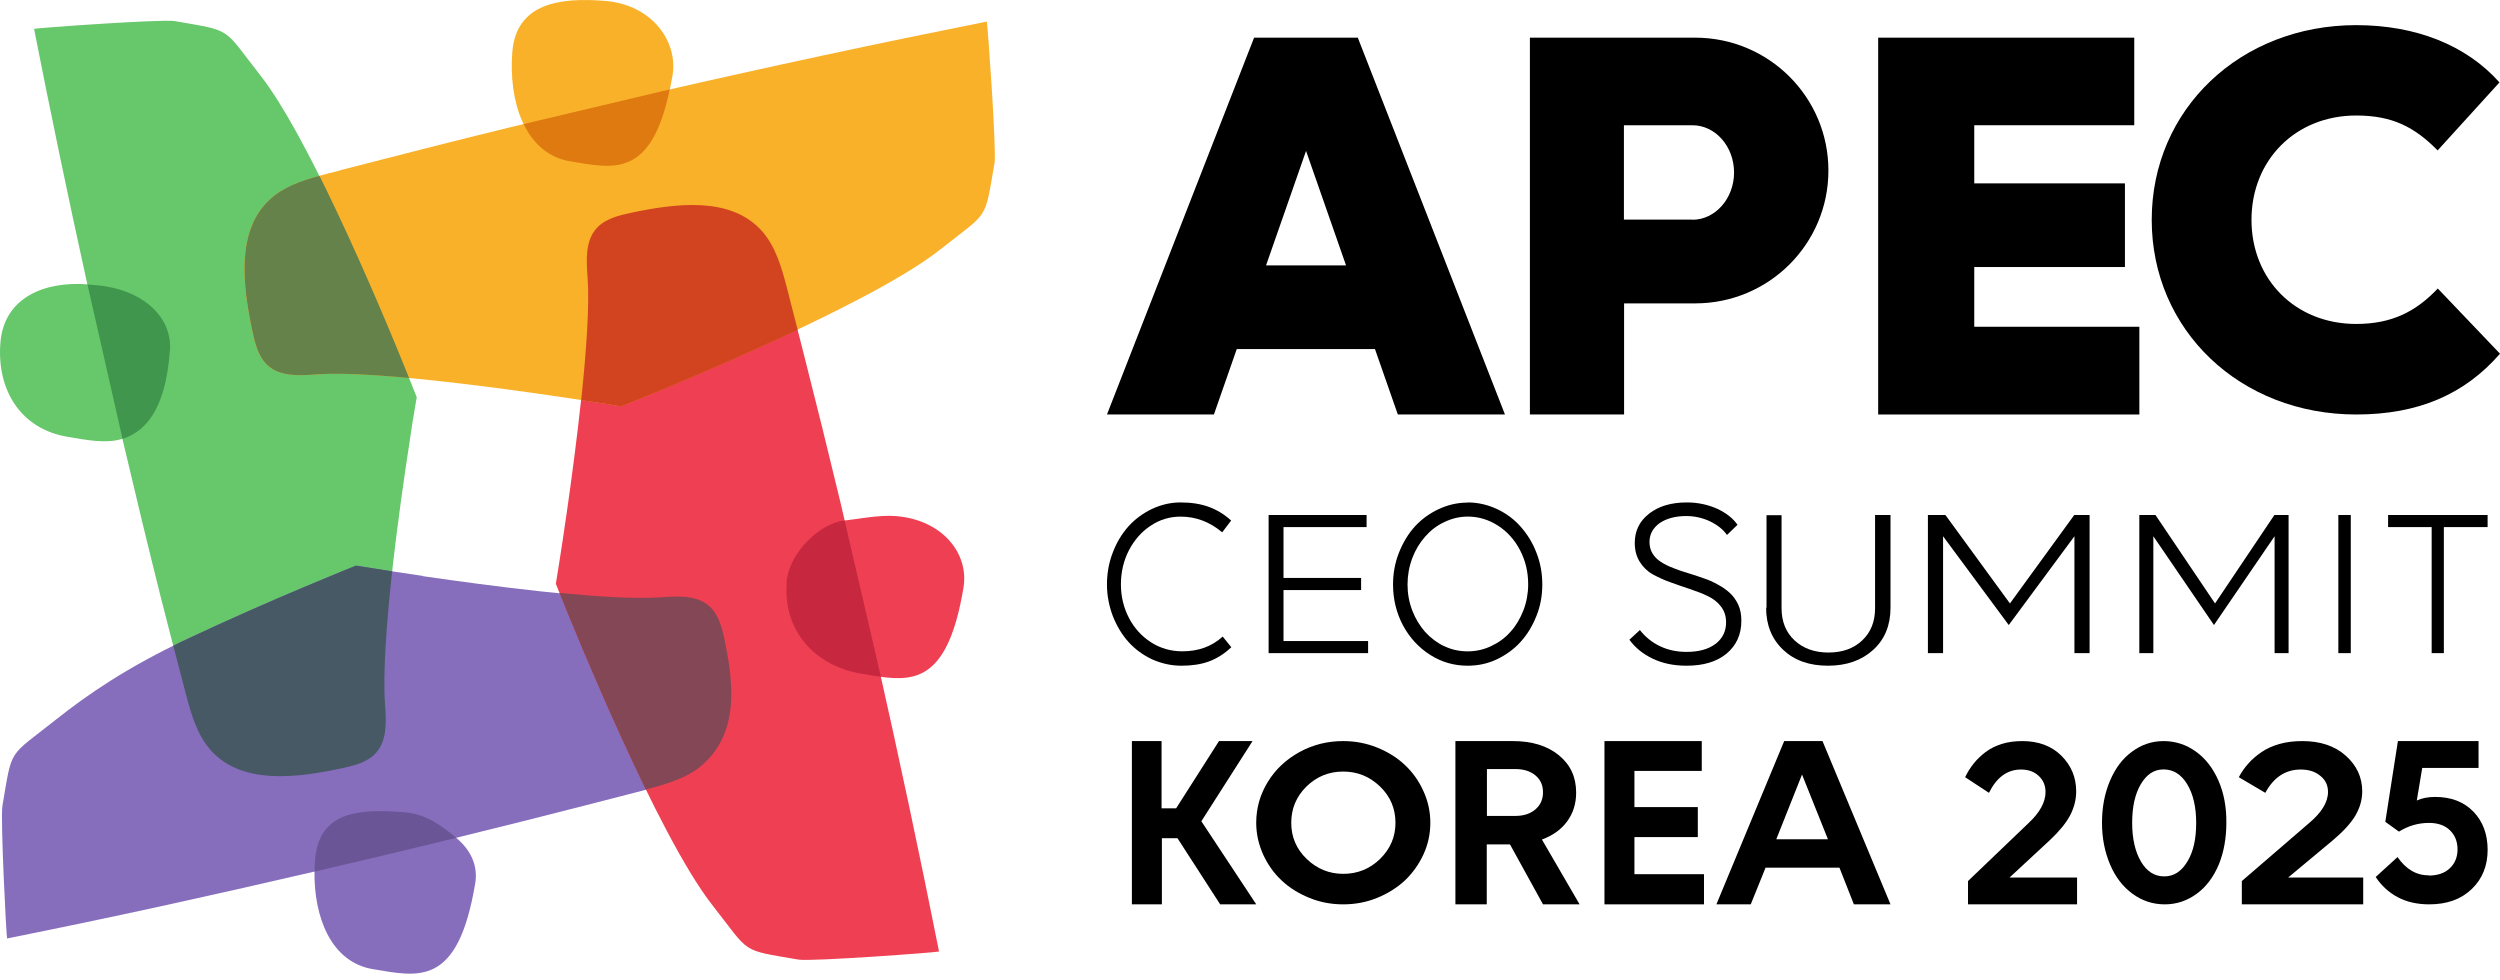 <svg
              width="74"
              height="29"
              viewBox="0 0 74 29"
              fill="none"
              xmlns="http://www.w3.org/2000/svg"
            >
              <path
                d="M58.253 26.764V26.079L60.045 24.363C60.379 24.052 60.548 23.742 60.548 23.442C60.548 23.252 60.479 23.089 60.347 22.968C60.214 22.841 60.039 22.778 59.822 22.778C59.414 22.778 59.101 23.01 58.873 23.468L58.168 23.005C58.237 22.857 58.322 22.726 58.422 22.599C58.518 22.478 58.64 22.362 58.772 22.262C58.91 22.157 59.069 22.078 59.255 22.02C59.44 21.962 59.642 21.936 59.859 21.936C60.336 21.936 60.723 22.078 61.015 22.367C61.306 22.657 61.455 23.005 61.455 23.426C61.455 23.678 61.391 23.915 61.269 24.147C61.147 24.373 60.946 24.616 60.67 24.874L59.483 25.974H61.481V26.769H58.242L58.253 26.764Z"
                fill="black"
              />
              <path
                d="M64.078 26.769C63.728 26.769 63.409 26.666 63.122 26.455C62.84 26.25 62.616 25.961 62.459 25.591C62.302 25.22 62.219 24.813 62.219 24.355C62.219 23.897 62.297 23.486 62.454 23.115C62.61 22.744 62.824 22.456 63.106 22.25C63.383 22.044 63.697 21.936 64.041 21.936C64.386 21.936 64.715 22.039 65.002 22.25C65.289 22.456 65.508 22.744 65.67 23.115C65.827 23.48 65.905 23.892 65.9 24.35C65.9 24.808 65.827 25.22 65.676 25.591C65.519 25.961 65.305 26.25 65.023 26.455C64.741 26.661 64.427 26.769 64.078 26.769ZM64.062 25.941C64.344 25.941 64.569 25.797 64.746 25.503C64.924 25.21 65.007 24.834 65.007 24.36C65.007 23.887 64.918 23.506 64.741 23.213C64.563 22.919 64.328 22.775 64.041 22.775C63.754 22.775 63.54 22.924 63.367 23.213C63.195 23.506 63.112 23.887 63.112 24.355C63.112 24.824 63.2 25.21 63.373 25.503C63.545 25.797 63.775 25.941 64.062 25.941Z"
                fill="black"
              />
              <path
                d="M66.358 26.764V26.079L68.349 24.363C68.72 24.052 68.909 23.742 68.909 23.442C68.909 23.252 68.838 23.089 68.685 22.968C68.537 22.841 68.343 22.778 68.102 22.778C67.648 22.778 67.3 23.01 67.053 23.468L66.269 23.005C66.346 22.857 66.44 22.726 66.552 22.599C66.658 22.478 66.794 22.362 66.941 22.262C67.094 22.157 67.271 22.078 67.477 22.02C67.683 21.962 67.907 21.936 68.149 21.936C68.679 21.936 69.109 22.078 69.433 22.367C69.757 22.657 69.922 23.005 69.922 23.426C69.922 23.678 69.851 23.915 69.716 24.147C69.58 24.373 69.356 24.616 69.05 24.874L67.73 25.974H69.951V26.769H66.352L66.358 26.764Z"
                fill="black"
              />
              <path
                d="M71.894 25.916C72.158 25.916 72.365 25.843 72.515 25.7C72.666 25.558 72.743 25.369 72.743 25.142C72.743 24.916 72.671 24.726 72.521 24.579C72.371 24.432 72.163 24.358 71.899 24.358C71.584 24.358 71.288 24.442 71.009 24.616L70.605 24.326L70.978 21.936H73.365V22.731H71.698L71.537 23.695C71.687 23.626 71.868 23.589 72.081 23.589C72.557 23.589 72.935 23.737 73.214 24.026C73.494 24.316 73.634 24.695 73.634 25.158C73.634 25.621 73.478 26.017 73.163 26.316C72.852 26.617 72.433 26.769 71.905 26.769C71.547 26.769 71.231 26.696 70.967 26.554C70.703 26.411 70.486 26.211 70.32 25.959L70.967 25.369C71.216 25.732 71.527 25.911 71.894 25.911V25.916Z"
                fill="black"
              />
              <path
                d="M36.437 15.414L36.177 15.757C35.809 15.447 35.4 15.292 34.946 15.292C34.624 15.292 34.328 15.38 34.057 15.563C33.787 15.74 33.572 15.989 33.414 16.293C33.256 16.602 33.179 16.94 33.179 17.3C33.179 17.659 33.261 17.991 33.419 18.295C33.578 18.599 33.797 18.837 34.073 19.014C34.349 19.191 34.66 19.279 34.997 19.279C35.477 19.279 35.87 19.135 36.192 18.842L36.447 19.158C36.243 19.351 36.023 19.49 35.788 19.578C35.548 19.666 35.278 19.705 34.971 19.705C34.665 19.705 34.379 19.639 34.103 19.517C33.833 19.39 33.598 19.218 33.404 19.003C33.21 18.787 33.057 18.533 32.939 18.234C32.827 17.936 32.766 17.625 32.766 17.3C32.766 16.973 32.822 16.652 32.939 16.354C33.052 16.055 33.21 15.795 33.404 15.579C33.598 15.364 33.833 15.192 34.098 15.065C34.369 14.938 34.65 14.872 34.946 14.872C35.263 14.872 35.543 14.916 35.783 15.004C36.023 15.093 36.243 15.226 36.442 15.408L36.437 15.414Z"
                fill="black"
              />
              <path
                d="M37.551 19.333V15.244H40.451V15.602H37.992V17.107H40.289V17.466H37.992V18.975H40.496V19.333H37.551Z"
                fill="black"
              />
              <path
                d="M43.441 14.872C43.74 14.872 44.03 14.938 44.304 15.065C44.578 15.192 44.81 15.363 45.006 15.584C45.203 15.805 45.363 16.059 45.477 16.357C45.596 16.656 45.652 16.971 45.652 17.302C45.652 17.634 45.596 17.938 45.477 18.236C45.358 18.534 45.203 18.788 45.006 19.004C44.81 19.219 44.572 19.39 44.304 19.517C44.035 19.645 43.746 19.705 43.441 19.705C43.043 19.705 42.671 19.6 42.335 19.385C41.994 19.169 41.725 18.877 41.529 18.512C41.333 18.142 41.234 17.739 41.234 17.302C41.234 16.971 41.291 16.656 41.41 16.357C41.529 16.059 41.684 15.8 41.88 15.584C42.077 15.369 42.314 15.197 42.583 15.071C42.857 14.943 43.141 14.877 43.441 14.877V14.872ZM42.748 19.125C42.965 19.23 43.198 19.28 43.441 19.28C43.684 19.28 43.916 19.23 44.138 19.125C44.361 19.02 44.552 18.882 44.712 18.7C44.872 18.523 44.996 18.313 45.094 18.064C45.187 17.821 45.234 17.562 45.234 17.297C45.234 16.932 45.156 16.601 44.996 16.291C44.836 15.982 44.619 15.739 44.345 15.562C44.071 15.385 43.772 15.291 43.446 15.291C43.203 15.291 42.976 15.347 42.754 15.452C42.531 15.557 42.345 15.7 42.185 15.883C42.025 16.065 41.896 16.275 41.803 16.523C41.71 16.772 41.663 17.031 41.663 17.302C41.663 17.573 41.71 17.827 41.803 18.07C41.896 18.313 42.025 18.523 42.185 18.706C42.345 18.882 42.536 19.026 42.754 19.131L42.748 19.125Z"
                fill="black"
              />
              <path
                d="M51.429 15.535L51.119 15.834C51.004 15.673 50.841 15.541 50.623 15.435C50.405 15.331 50.165 15.275 49.914 15.275C49.587 15.275 49.326 15.348 49.124 15.485C48.928 15.629 48.825 15.812 48.825 16.044C48.825 16.172 48.857 16.288 48.917 16.387C48.977 16.486 49.064 16.57 49.168 16.636C49.271 16.702 49.391 16.763 49.527 16.813C49.664 16.868 49.805 16.918 49.958 16.962C50.111 17.007 50.258 17.056 50.41 17.111C50.563 17.161 50.705 17.222 50.841 17.3C50.977 17.371 51.097 17.454 51.2 17.549C51.304 17.642 51.386 17.758 51.451 17.897C51.517 18.035 51.544 18.195 51.544 18.378C51.544 18.782 51.397 19.102 51.108 19.346C50.814 19.589 50.421 19.705 49.92 19.705C49.538 19.705 49.206 19.634 48.917 19.495C48.628 19.357 48.399 19.169 48.23 18.936L48.541 18.649C48.705 18.859 48.906 19.019 49.141 19.13C49.375 19.241 49.636 19.296 49.92 19.296C50.285 19.296 50.568 19.218 50.781 19.058C50.988 18.898 51.092 18.688 51.092 18.422C51.092 18.24 51.042 18.085 50.944 17.957C50.846 17.825 50.715 17.725 50.557 17.648C50.399 17.57 50.225 17.504 50.029 17.438C49.833 17.371 49.647 17.311 49.451 17.238C49.26 17.172 49.086 17.089 48.922 17.001C48.764 16.913 48.634 16.785 48.536 16.63C48.438 16.47 48.389 16.288 48.389 16.072C48.389 15.712 48.53 15.425 48.814 15.204C49.097 14.982 49.468 14.872 49.931 14.872C50.258 14.872 50.557 14.938 50.83 15.06C51.102 15.187 51.304 15.348 51.435 15.541L51.429 15.535Z"
                fill="black"
              />
              <path
                d="M52.289 17.991V15.249H52.734V18.002C52.734 18.396 52.861 18.713 53.115 18.952C53.37 19.191 53.705 19.315 54.121 19.315C54.537 19.315 54.867 19.196 55.121 18.957C55.375 18.718 55.502 18.401 55.502 18.007V15.244H55.959V17.986C55.959 18.506 55.791 18.921 55.45 19.233C55.109 19.544 54.664 19.705 54.109 19.705C53.555 19.705 53.115 19.55 52.78 19.233C52.445 18.916 52.277 18.5 52.277 17.986L52.289 17.991Z"
                fill="black"
              />
              <path
                d="M59.459 18.501L57.515 15.873V19.333H57.066V15.244H57.584L59.494 17.862L61.398 15.244H61.852V19.333H61.403V15.873L59.459 18.501Z"
                fill="black"
              />
              <path
                d="M65.533 18.501L63.739 15.873V19.333H63.324V15.244H63.802L65.565 17.862L67.322 15.244H67.742V19.333H67.328V15.873L65.533 18.501Z"
                fill="black"
              />
              <path
                d="M69.215 19.333V15.244H69.583V19.333H69.215Z"
                fill="black"
              />
              <path
                d="M73.633 15.602H72.338V19.333H71.977V15.602H70.688V15.244H73.633V15.602Z"
                fill="black"
              />
              <path
                d="M33.504 26.769V21.936H34.382V23.927H34.813L36.082 21.936H37.075L35.56 24.309L37.185 26.769H36.117L34.853 24.81H34.392V26.769H33.504Z"
                fill="black"
              />
              <path
                d="M39.758 21.936C40.108 21.936 40.44 21.998 40.762 22.127C41.078 22.256 41.356 22.425 41.583 22.642C41.816 22.859 41.999 23.117 42.133 23.416C42.271 23.715 42.338 24.03 42.338 24.355C42.338 24.68 42.271 24.995 42.133 25.294C41.994 25.593 41.811 25.846 41.583 26.063C41.35 26.279 41.078 26.449 40.762 26.578C40.446 26.707 40.108 26.769 39.758 26.769C39.408 26.769 39.075 26.707 38.759 26.578C38.443 26.449 38.166 26.279 37.938 26.063C37.705 25.846 37.528 25.593 37.389 25.294C37.256 24.995 37.184 24.685 37.184 24.355C37.184 23.916 37.3 23.514 37.528 23.143C37.755 22.771 38.071 22.478 38.465 22.261C38.859 22.044 39.292 21.936 39.758 21.936ZM39.758 25.866C40.185 25.866 40.551 25.717 40.851 25.423C41.151 25.129 41.306 24.773 41.306 24.355C41.306 23.937 41.156 23.576 40.851 23.282C40.546 22.988 40.185 22.838 39.758 22.838C39.331 22.838 38.97 22.988 38.67 23.282C38.371 23.576 38.221 23.937 38.221 24.355C38.221 24.773 38.371 25.129 38.676 25.423C38.981 25.717 39.342 25.866 39.764 25.866H39.758Z"
                fill="black"
              />
              <path
                d="M43.08 26.764V21.936H44.782C45.347 21.936 45.801 22.076 46.142 22.355C46.484 22.635 46.654 23 46.654 23.463C46.654 23.791 46.564 24.07 46.388 24.312C46.212 24.554 45.961 24.732 45.641 24.85L46.756 26.769H45.673L44.696 24.995H44.008V26.769H43.074L43.08 26.764ZM44.856 22.764H44.013V24.151H44.856C45.102 24.151 45.299 24.086 45.449 23.958C45.598 23.828 45.673 23.662 45.673 23.452C45.673 23.242 45.598 23.076 45.449 22.952C45.299 22.828 45.102 22.764 44.856 22.764Z"
                fill="black"
              />
              <path
                d="M47.492 26.769V21.936H50.372V22.819H48.379V23.89H50.255V24.778H48.379V25.876H50.438V26.769H47.492Z"
                fill="black"
              />
              <path
                d="M54.875 26.769L54.447 25.682H52.261L51.822 26.769H50.805L52.812 21.936H53.946L55.959 26.769H54.875ZM54.107 24.842L53.34 22.926L52.578 24.842H54.107Z"
                fill="black"
              />
              <path
                d="M50.178 1.115H45.285V12.269H48.073V8.98H50.178C52.356 8.98 54.121 7.223 54.121 5.048C54.121 2.873 52.356 1.115 50.178 1.115ZM50.093 6.5H48.068V3.707H50.093C50.776 3.707 51.328 4.335 51.328 5.106C51.328 5.877 50.771 6.505 50.093 6.505V6.5Z"
                fill="black"
              />
              <path
                d="M37.121 1.115L32.766 12.269H35.932L36.608 10.332H40.699L41.376 12.269H44.547L40.191 1.115H37.121ZM37.475 7.856L38.659 4.467L39.843 7.856H37.475Z"
                fill="black"
              />
              <path
                d="M58.438 7.904H62.898V5.428H58.438V3.707H63.174V1.115H55.594V12.269H63.325V9.672H58.438V7.904Z"
                fill="black"
              />
              <path
                d="M72.159 8.54C71.519 9.213 70.812 9.589 69.744 9.589C67.942 9.589 66.644 8.274 66.644 6.507C66.644 4.739 67.947 3.419 69.744 3.419C70.812 3.419 71.469 3.758 72.154 4.452L73.984 2.439C73.003 1.338 71.513 0.744 69.744 0.744C66.31 0.744 63.691 3.237 63.691 6.507C63.691 9.776 66.31 12.269 69.744 12.269C71.562 12.269 72.943 11.685 74 10.47L72.159 8.54Z"
                fill="black"
              />
              <path
                d="M12.228 12.402C12.292 11.995 12.336 11.761 12.336 11.761C12.336 11.761 11.225 8.912 9.949 6.228C9.191 4.629 8.379 3.087 7.706 2.23C6.571 0.78 6.904 0.929 5.17 0.624C4.8 0.56 1.004 0.834 1.008 0.854C1.506 3.382 2.032 5.906 2.587 8.424L3.624 12.991C3.991 14.557 4.369 16.119 4.759 17.677C4.995 18.613 5.244 19.561 5.487 20.493C5.648 21.11 5.823 21.757 6.254 22.228C7.17 23.231 8.77 23.031 10.097 22.75C10.477 22.669 10.881 22.574 11.137 22.282C11.467 21.906 11.434 21.34 11.397 20.839C11.316 19.738 11.501 17.691 11.737 15.824C11.912 14.438 12.111 13.144 12.225 12.405L12.228 12.402Z"
                fill="#66C76B"
              />
              <path
                d="M12.515 17.047C11.353 16.878 10.538 16.742 10.538 16.742C10.538 16.742 8.053 17.732 5.541 18.914C3.783 19.741 2.605 20.547 1.665 21.293C0.224 22.438 0.372 22.099 0.072 23.848C0.008 24.22 0.19 27.782 0.21 27.778C3.45 27.128 6.087 26.545 9.306 25.799C10.707 25.474 12.104 25.139 13.498 24.8C14.832 24.474 16.162 24.139 17.492 23.797C18.035 23.658 18.577 23.519 19.119 23.377C19.732 23.214 20.375 23.038 20.843 22.604C21.84 21.683 21.739 20.331 21.459 18.996C21.378 18.613 21.284 18.206 20.994 17.949C20.621 17.616 20.058 17.65 19.56 17.688C18.745 17.749 17.408 17.654 16.011 17.505C14.788 17.373 13.522 17.2 12.515 17.054"
                fill="#866EBD"
              />
              <path
                d="M18.352 21.746C19.238 23.688 20.272 25.758 21.094 26.802C22.232 28.252 21.895 28.103 23.633 28.404C24.003 28.468 27.798 28.187 27.795 28.164C27.219 25.267 26.603 22.373 25.953 19.493L24.879 14.878C24.522 13.39 24.155 11.906 23.777 10.422C23.619 9.799 23.461 9.172 23.299 8.549C23.138 7.932 22.962 7.285 22.532 6.814C21.616 5.811 20.016 6.011 18.689 6.292C18.309 6.373 17.904 6.468 17.649 6.76C17.319 7.136 17.352 7.702 17.389 8.203C17.45 9.02 17.356 10.348 17.211 11.744C17.083 12.943 16.918 14.187 16.773 15.193C16.598 16.413 16.453 17.28 16.453 17.28C16.453 17.28 17.295 19.422 18.352 21.743V21.746Z"
                fill="#EF3F52"
              />
              <path
                d="M10.078 5.042C9.953 5.076 9.829 5.107 9.704 5.137C9.091 5.3 8.448 5.476 7.98 5.91C6.983 6.831 7.182 8.441 7.462 9.776C7.542 10.159 7.637 10.565 7.926 10.823C8.3 11.155 8.862 11.121 9.361 11.084C10.071 11.033 11.172 11.097 12.365 11.213C13.52 11.328 14.755 11.487 15.81 11.636C17.274 11.843 18.379 12.026 18.379 12.026C18.379 12.026 20.244 11.294 22.38 10.325C24.43 9.396 26.724 8.265 27.842 7.377C29.283 6.235 29.135 6.571 29.438 4.826C29.502 4.453 29.229 0.634 29.209 0.638C25.989 1.281 22.78 1.969 19.578 2.704L15.193 3.745C13.486 4.161 11.775 4.599 10.071 5.039L10.078 5.042Z"
                fill="#F9B12A"
              />
              <path
                d="M3.635 12.98C4.251 12.774 4.894 12.201 5.029 10.382C5.107 9.362 4.197 8.545 2.823 8.433C2.743 8.426 2.665 8.42 2.588 8.416C1.332 8.321 0.119 8.796 0.012 10.144C-0.103 11.574 0.641 12.706 2.002 12.93C2.594 13.028 3.15 13.143 3.635 12.984V12.98Z"
                fill="#66C76B"
              />
              <path
                d="M13.502 24.797C13.101 24.468 12.639 24.095 11.976 24.041C10.602 23.929 9.437 24.017 9.322 25.451C9.312 25.566 9.309 25.681 9.309 25.8C9.292 27.128 9.787 28.48 11.04 28.687C12.387 28.91 13.555 29.232 14.067 26.142C14.155 25.623 13.929 25.149 13.502 24.8V24.797Z"
                fill="#866EBD"
              />
              <path
                d="M15.462 3.599C15.735 4.206 16.189 4.663 16.873 4.775C18.169 4.992 19.301 5.3 19.846 2.559C19.866 2.454 19.887 2.349 19.907 2.234C20.075 1.224 19.297 0.143 17.924 0.028C16.549 -0.087 15.283 0.106 15.165 1.536C15.108 2.247 15.192 2.996 15.462 3.596V3.599Z"
                fill="#F9B12A"
              />
              <path
                d="M24.973 15.415C24.303 15.489 23.357 16.336 23.283 17.248C23.168 18.678 24.131 19.718 25.492 19.942C25.68 19.972 25.866 20.006 26.044 20.03C27.152 20.185 28.078 20.053 28.519 17.393C28.688 16.384 27.896 15.388 26.522 15.276C26.02 15.235 25.357 15.371 24.973 15.411V15.415Z"
                fill="#EF3F52"
              />
              <path
                d="M21.459 18.988C21.378 18.605 21.284 18.198 20.994 17.941C20.62 17.609 20.058 17.643 19.56 17.68C18.852 17.731 17.755 17.666 16.562 17.551C16.822 18.198 17.519 19.913 18.354 21.743C18.6 22.285 18.859 22.834 19.118 23.369C19.731 23.206 20.375 23.03 20.839 22.596C21.836 21.675 21.735 20.323 21.456 18.988H21.459Z"
                fill="#844755"
              />
              <path
                d="M22.534 6.818C21.618 5.815 20.018 6.015 18.692 6.296C18.311 6.378 17.907 6.473 17.651 6.764C17.321 7.14 17.355 7.706 17.392 8.207C17.452 9.024 17.358 10.352 17.213 11.748C17.21 11.779 17.206 11.812 17.203 11.843C17.924 11.951 18.385 12.029 18.385 12.029C18.385 12.029 20.251 11.297 22.386 10.329C22.79 10.146 23.201 9.956 23.611 9.763C23.507 9.359 23.406 8.956 23.302 8.553C23.14 7.936 22.965 7.289 22.534 6.818Z"
                fill="#D2441F"
              />
              <path
                d="M5.031 10.387C5.109 9.367 4.2 8.551 2.826 8.439C2.745 8.432 2.667 8.425 2.59 8.422L3.627 12.989H3.634C4.25 12.783 4.893 12.21 5.028 10.391L5.031 10.387Z"
                fill="#40964C"
              />
              <path
                d="M9.326 25.45C9.316 25.566 9.312 25.681 9.312 25.799C10.713 25.474 12.107 25.142 13.505 24.8C13.104 24.471 12.643 24.098 11.98 24.044C10.606 23.932 9.44 24.02 9.326 25.454V25.45Z"
                fill="#6A5596"
              />
              <path
                d="M16.871 4.774C18.154 4.987 19.272 5.289 19.824 2.649C19.743 2.666 19.662 2.686 19.585 2.703L15.5 3.672C15.776 4.242 16.221 4.665 16.874 4.774H16.871Z"
                fill="#DF7A10"
              />
              <path
                d="M23.287 17.247C23.172 18.677 24.135 19.718 25.496 19.941C25.684 19.972 25.869 20.006 26.048 20.029C26.058 20.029 26.065 20.029 26.072 20.029C26.031 19.85 25.991 19.67 25.95 19.491L25.001 15.408C25.001 15.408 24.98 15.408 24.97 15.411C24.3 15.486 23.354 16.333 23.28 17.244L23.287 17.247Z"
                fill="#C72840"
              />
              <path
                d="M7.465 9.775C7.546 10.157 7.641 10.564 7.93 10.822C8.304 11.154 8.866 11.12 9.365 11.082C10.021 11.035 11.018 11.086 12.109 11.188C11.722 10.222 10.88 8.182 9.951 6.224C9.789 5.878 9.621 5.539 9.456 5.204C8.924 5.349 8.388 5.532 7.984 5.908C6.987 6.83 7.186 8.44 7.465 9.775Z"
                fill="#648249"
              />
              <path
                d="M6.254 22.225C7.17 23.228 8.769 23.028 10.096 22.746C10.476 22.665 10.881 22.57 11.136 22.279C11.466 21.903 11.433 21.337 11.396 20.835C11.332 19.948 11.44 18.44 11.608 16.912C10.951 16.81 10.537 16.742 10.537 16.742C10.537 16.742 8.052 17.732 5.54 18.914C5.398 18.982 5.26 19.046 5.129 19.114C5.25 19.575 5.368 20.036 5.489 20.493C5.651 21.11 5.826 21.757 6.257 22.228L6.254 22.225Z"
                fill="#475965"
              />
            </svg>
